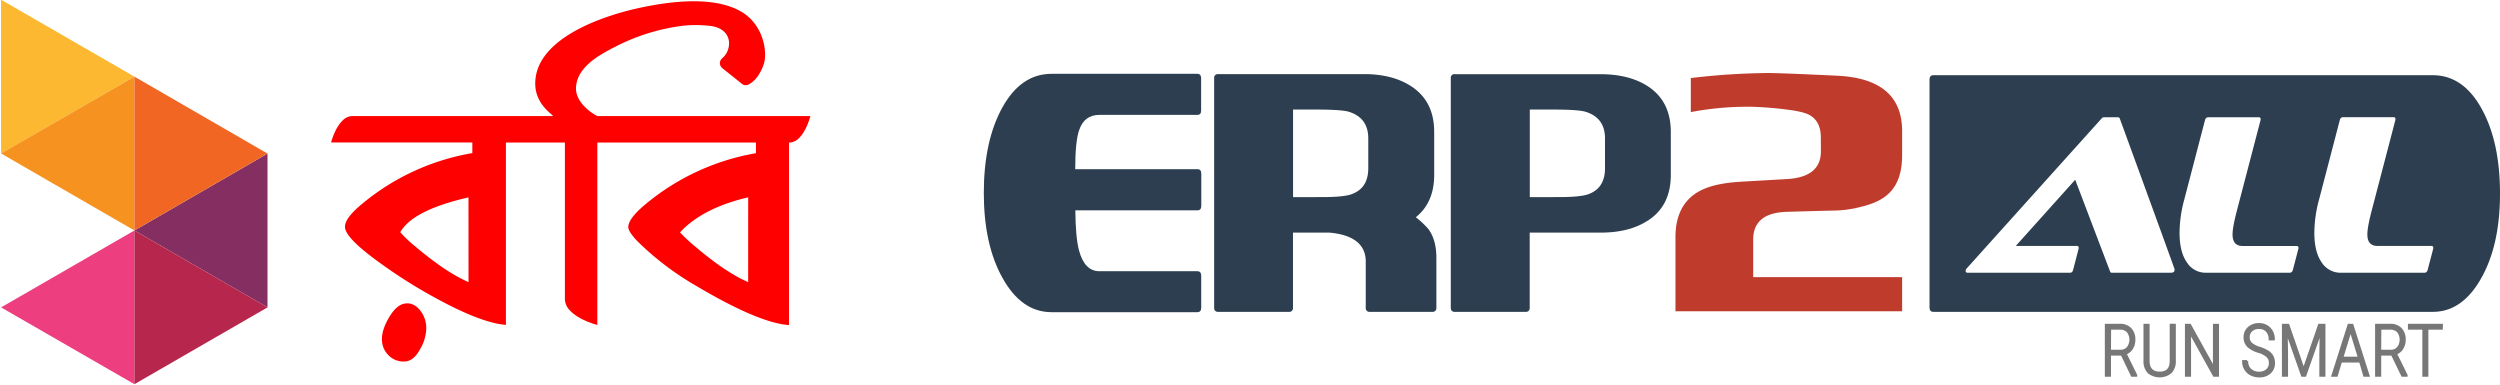 <svg xmlns="http://www.w3.org/2000/svg" viewBox="0 0 1175 181"><defs><style>.a{fill:#ed3e80;}.b{fill:#fcb831;}.c{fill:#f69320;}.d{fill:#842e62;}.e{fill:#f16623;}.f{fill:#b7274d;}.g{fill:red;}.h{fill:#2c3e50;}.i{fill:#bf3b2b;}.j{fill:#777;stroke:#777;stroke-miterlimit:10;}</style></defs><title>RobiERP2ALL</title><polygon class="a" points="0.5 144.47 63.17 180.57 63.17 108.32 0.5 144.47"/><polygon class="b" points="0.5 -0.14 0.5 72.17 63.17 36.02 0.5 -0.14"/><polygon class="c" points="63.17 36.02 63.17 36.02 0.49 72.13 63.17 108.32 63.17 36.02"/><polygon class="d" points="125.73 144.47 125.73 72.17 63.17 108.32 125.73 144.47"/><polygon class="e" points="63.17 108.32 63.17 108.32 125.72 72.17 63.17 36.02 63.17 108.32"/><polygon class="f" points="125.73 144.47 125.73 144.47 63.17 108.32 63.17 180.57 125.73 144.47"/><path class="g" d="M191.14,142.61c-2.89,0-5.61,2.13-8.16,6.36-2.29,3.81-3.46,7.27-3.46,10.3a10.41,10.41,0,0,0,3,7.64,9.85,9.85,0,0,0,7.47,3c2.9,0,5.45-2,7.49-5.87a20.15,20.15,0,0,0,2.87-9.65,13.35,13.35,0,0,0-2.39-7.84c-1.8-2.6-4.07-4-6.79-4m189.7-88H280.72c-3.85-2-10-6.9-10-12.85,0-10,10.94-15.91,18.53-19.77a94.81,94.81,0,0,1,31.43-9.79,57.34,57.34,0,0,1,6.15-.36c1.91,0,3.89.1,5.77.28,3.53.25,7.11,1.26,9.05,4.49s.92,7.93-1.76,10.4c-.21.22-.44.4-.66.63a3,3,0,0,0,.22,4.43l9,7.17c2,1.91,4,.19,4.77-.35,3.59-2.46,6.07-8.42,6.27-11.09.74-8-2.95-17.43-10.94-22.16-12.76-7.56-33-5-46.67-2.15-16.63,3.38-50.32,14-50.32,35.87,0,5.48,2.58,10.33,7.65,14.47l.78.78h-94.7a6.62,6.62,0,0,0-4.27,2.1c-3.3,3.12-5.05,8.92-5.41,10.3H222v5a109.89,109.89,0,0,0-51.29,23.43c-5.75,4.65-8.58,8.37-8.58,11.24,0,3.59,6,9.6,18,18.06a231.34,231.34,0,0,0,22.77,14.38c15.39,8.58,27.1,13.1,34.88,13.62V67h27.72v73.78a8,8,0,0,0,2.52,5.29c3.85,4.07,11,6.21,12.72,6.64V67h74.56v5A110.36,110.36,0,0,0,304,95.48c-5.81,4.72-8.71,8.51-8.71,11.24,0,1.44,1.49,3.78,4.45,6.8a135.23,135.23,0,0,0,27,20.56q29.81,17.74,44.09,18.7V67h.41a6.59,6.59,0,0,0,4.26-2.07c3.3-3.17,5-8.93,5.37-10.33m-160.66,78c-7.1-3.08-15.46-8.65-25.09-16.82a58.33,58.33,0,0,1-7-6.65Q194,98.77,220.18,92.77Zm131.42,0c-7.11-3.08-15.39-8.65-25-16.82a73.61,73.61,0,0,1-7-6.54,22.11,22.11,0,0,1,1.71-1.8c7.13-6.79,17.21-11.62,30.31-14.7Z"/><path class="h" d="M516.7,54h46c1.22,0,1.83-.66,1.83-2V36.82c0-1.41-.61-2.12-1.83-2.12H494.21q-14.32,0-23.07,15.76t-8.75,40.25q0,24.17,8.75,39.85,8.94,16.16,23.07,16.16h68.53c1.22,0,1.83-.7,1.83-2.12v-15c0-1.41-.61-2.12-1.83-2.12h-46q-7,0-9.61-9.79c-1.09-4.12-1.66-10.42-1.72-18.83h57.37c1.22,0,1.83-.7,1.83-2.11V81.62c0-1.4-.61-2.11-1.83-2.11H505.36q0-13.12,1.83-18.33Q509.59,54,516.7,54Z"/><path class="i" d="M855.79,64.64q0-7.55-5.24-10.54-2.79-1.58-10.13-2.52a165,165,0,0,0-17.57-1.41,143.52,143.52,0,0,0-28.17,2.51v-16a331.28,331.28,0,0,1,36-2.36q6.39,0,32.59,1.26Q894,36.95,894,61.65V72.82q0,11.34-5.36,17.15-4.3,4.88-13.39,7.08a54.9,54.9,0,0,1-12,1.89q-7.92.16-23.86.63Q824,100.2,824,112.63v17.62h70V146.3H787.47V111.53q0-15,10.47-21.24,6.75-4.1,20.25-4.88L840,84.15q15.82-.95,15.83-13.06Z"/><path class="h" d="M683.57,34.83a1.7,1.7,0,0,0-1.7,1.7V144.87a1.71,1.71,0,0,0,1.7,1.71h33.69a1.71,1.71,0,0,0,1.7-1.71V109.33h33.35q13,0,21.48-5.23,11.49-6.87,11.49-21.89V62q0-14.87-11.49-21.89-8.61-5.23-21.48-5.23H683.57ZM719,92.66V51.49h10.81q11.64,0,15.27,1,9.27,2.79,9.27,12.58v14q0,9.48-8,12.26-3.75,1.31-13.9,1.3Z"/><path class="h" d="M641.09,34.83H572.35a1.7,1.7,0,0,0-1.7,1.7V144.87a1.71,1.71,0,0,0,1.7,1.71H606a1.71,1.71,0,0,0,1.7-1.71V109.33H624.9q17,1.59,17,13.64v21.9a1.72,1.72,0,0,0,1.71,1.71H673.4a1.71,1.71,0,0,0,1.7-1.71V121.18q0-8.5-3.8-13.57a39.54,39.54,0,0,0-5.87-5.5q8.63-6.89,8.64-19.9V62q0-14.87-11.5-21.89Q654,34.83,641.09,34.83ZM607.74,92.66V51.49h10.81q11.64,0,15.27,1,9.27,2.79,9.27,12.58v14q0,9.48-8,12.26-3.76,1.31-13.9,1.3Z"/><path class="h" d="M1166.31,51q-8.68-15.64-22.91-15.65H908.69c-1.21,0-1.81.7-1.81,2.11v107c0,1.4.6,2.11,1.81,2.11H1143.4q14,0,22.91-16.06Q1175,115,1175,91,1175,66.62,1166.31,51Zm-145.74,77.18H992.51a.72.72,0,0,1-.75-.53L975.35,84.48l-27.92,31.1h28.75c.55,0,.82.32.82,1q0,.21-2.63,10.23-.32,1.38-1.44,1.38H924.85c-.67,0-1-.28-1-.85a2.15,2.15,0,0,1,.69-1.39l63.23-70.29a1.3,1.3,0,0,1,1.06-.53h6.63a.84.84,0,0,1,.82.53q25.79,70.62,25.79,70.93C1022.07,127.62,1021.57,128.15,1020.57,128.15ZM1080.23,117l-2.57,9.8q-.37,1.38-1.5,1.38h-39.31a10.36,10.36,0,0,1-8.89-4.68q-3.57-4.91-3.57-14.17a60.86,60.86,0,0,1,2.25-15.66l9.7-37.17c.25-.92.76-1.38,1.51-1.38h23.85c.54,0,.81.32.81.95a1.54,1.54,0,0,1-.06.43l-11.08,42.39q-2.07,7.89-2.07,11.29,0,5.43,4.7,5.43h25.48q.81,0,.81,1A1.59,1.59,0,0,1,1080.23,117Zm63.35,0-2.57,9.8q-.37,1.38-1.5,1.38H1100.2a10.36,10.36,0,0,1-8.89-4.68q-3.57-4.91-3.57-14.17A60.86,60.86,0,0,1,1090,93.64l9.7-37.17c.25-.92.76-1.38,1.51-1.38h23.85c.54,0,.81.32.81.95a1.54,1.54,0,0,1-.06.43l-11.08,42.39q-2.07,7.89-2.07,11.29,0,5.43,4.7,5.43h25.48q.81,0,.81,1A1.59,1.59,0,0,1,1143.58,117Z"/><path class="j" d="M997.23,166.62h-5.57v9.94h-1.89V152.68h6.55a6.69,6.69,0,0,1,5,1.87,7.12,7.12,0,0,1,1.8,5.17,7.35,7.35,0,0,1-1.12,4.06,5.73,5.73,0,0,1-3,2.41l5,10.15v.22h-2Zm-5.57-1.74h5a4.25,4.25,0,0,0,3.38-1.45,6.26,6.26,0,0,0,0-7.6,4.82,4.82,0,0,0-3.67-1.38h-4.64Z"/><path class="j" d="M1022.14,152.68v16.94a7.41,7.41,0,0,1-1.86,5.36,8.27,8.27,0,0,1-10.51,0,7.5,7.5,0,0,1-1.83-5.45V152.68h1.87v16.81q0,5.65,5.23,5.66t5.21-5.5v-17Z"/><path class="j" d="M1042.44,176.56h-1.87l-11.27-20.33v20.33h-1.88V152.68h1.88l11.28,20.37V152.68h1.86Z"/><path class="j" d="M1066.86,170.69a4.22,4.22,0,0,0-1.14-3.15,11.24,11.24,0,0,0-4.25-2.2,13.54,13.54,0,0,1-4.57-2.34,5.65,5.65,0,0,1-1.92-4.46,5.78,5.78,0,0,1,1.88-4.46,6.93,6.93,0,0,1,4.87-1.72,6.61,6.61,0,0,1,5,2,7.08,7.08,0,0,1,1.93,5.14h-1.88a5.52,5.52,0,0,0-1.36-3.89,4.71,4.71,0,0,0-3.68-1.48,5,5,0,0,0-3.56,1.22,4.13,4.13,0,0,0-1.31,3.15,3.87,3.87,0,0,0,1.23,3,11,11,0,0,0,3.92,2,16.42,16.42,0,0,1,4.07,1.85,6.07,6.07,0,0,1,2,2.25,6.68,6.68,0,0,1,.66,3.05,5.78,5.78,0,0,1-1.9,4.52,7.18,7.18,0,0,1-5,1.71A8.37,8.37,0,0,1,1058,176a6.36,6.36,0,0,1-2.71-2.47,7.25,7.25,0,0,1-1-3.81h1.87a5.18,5.18,0,0,0,1.53,4,5.72,5.72,0,0,0,4.11,1.45,5.29,5.29,0,0,0,3.64-1.22A4.11,4.11,0,0,0,1066.86,170.69Z"/><path class="j" d="M1075.49,152.68l7.23,21,7.26-21h2.48v23.88h-1.87V166.21l.16-10.41-7.31,20.76H1082l-7.28-20.66.16,10.24v10.42H1073V152.68Z"/><path class="j" d="M1109.26,169.88h-9l-2,6.68h-2l7.6-23.88h1.74l7.61,23.88h-2Zm-8.41-1.75h7.87l-3.93-12.81Z"/><path class="j" d="M1124.25,166.62h-5.58v9.94h-1.88V152.68h6.54a6.71,6.71,0,0,1,5.06,1.87,7.16,7.16,0,0,1,1.79,5.17,7.42,7.42,0,0,1-1.11,4.06,5.73,5.73,0,0,1-3,2.41l5,10.15v.22h-2Zm-5.58-1.74h5a4.26,4.26,0,0,0,3.38-1.45,6.26,6.26,0,0,0,0-7.6,4.84,4.84,0,0,0-3.68-1.38h-4.64Z"/><path class="j" d="M1147.63,154.45h-6.79v22.11H1139V154.45h-6.77v-1.77h15.45Z"/></svg>